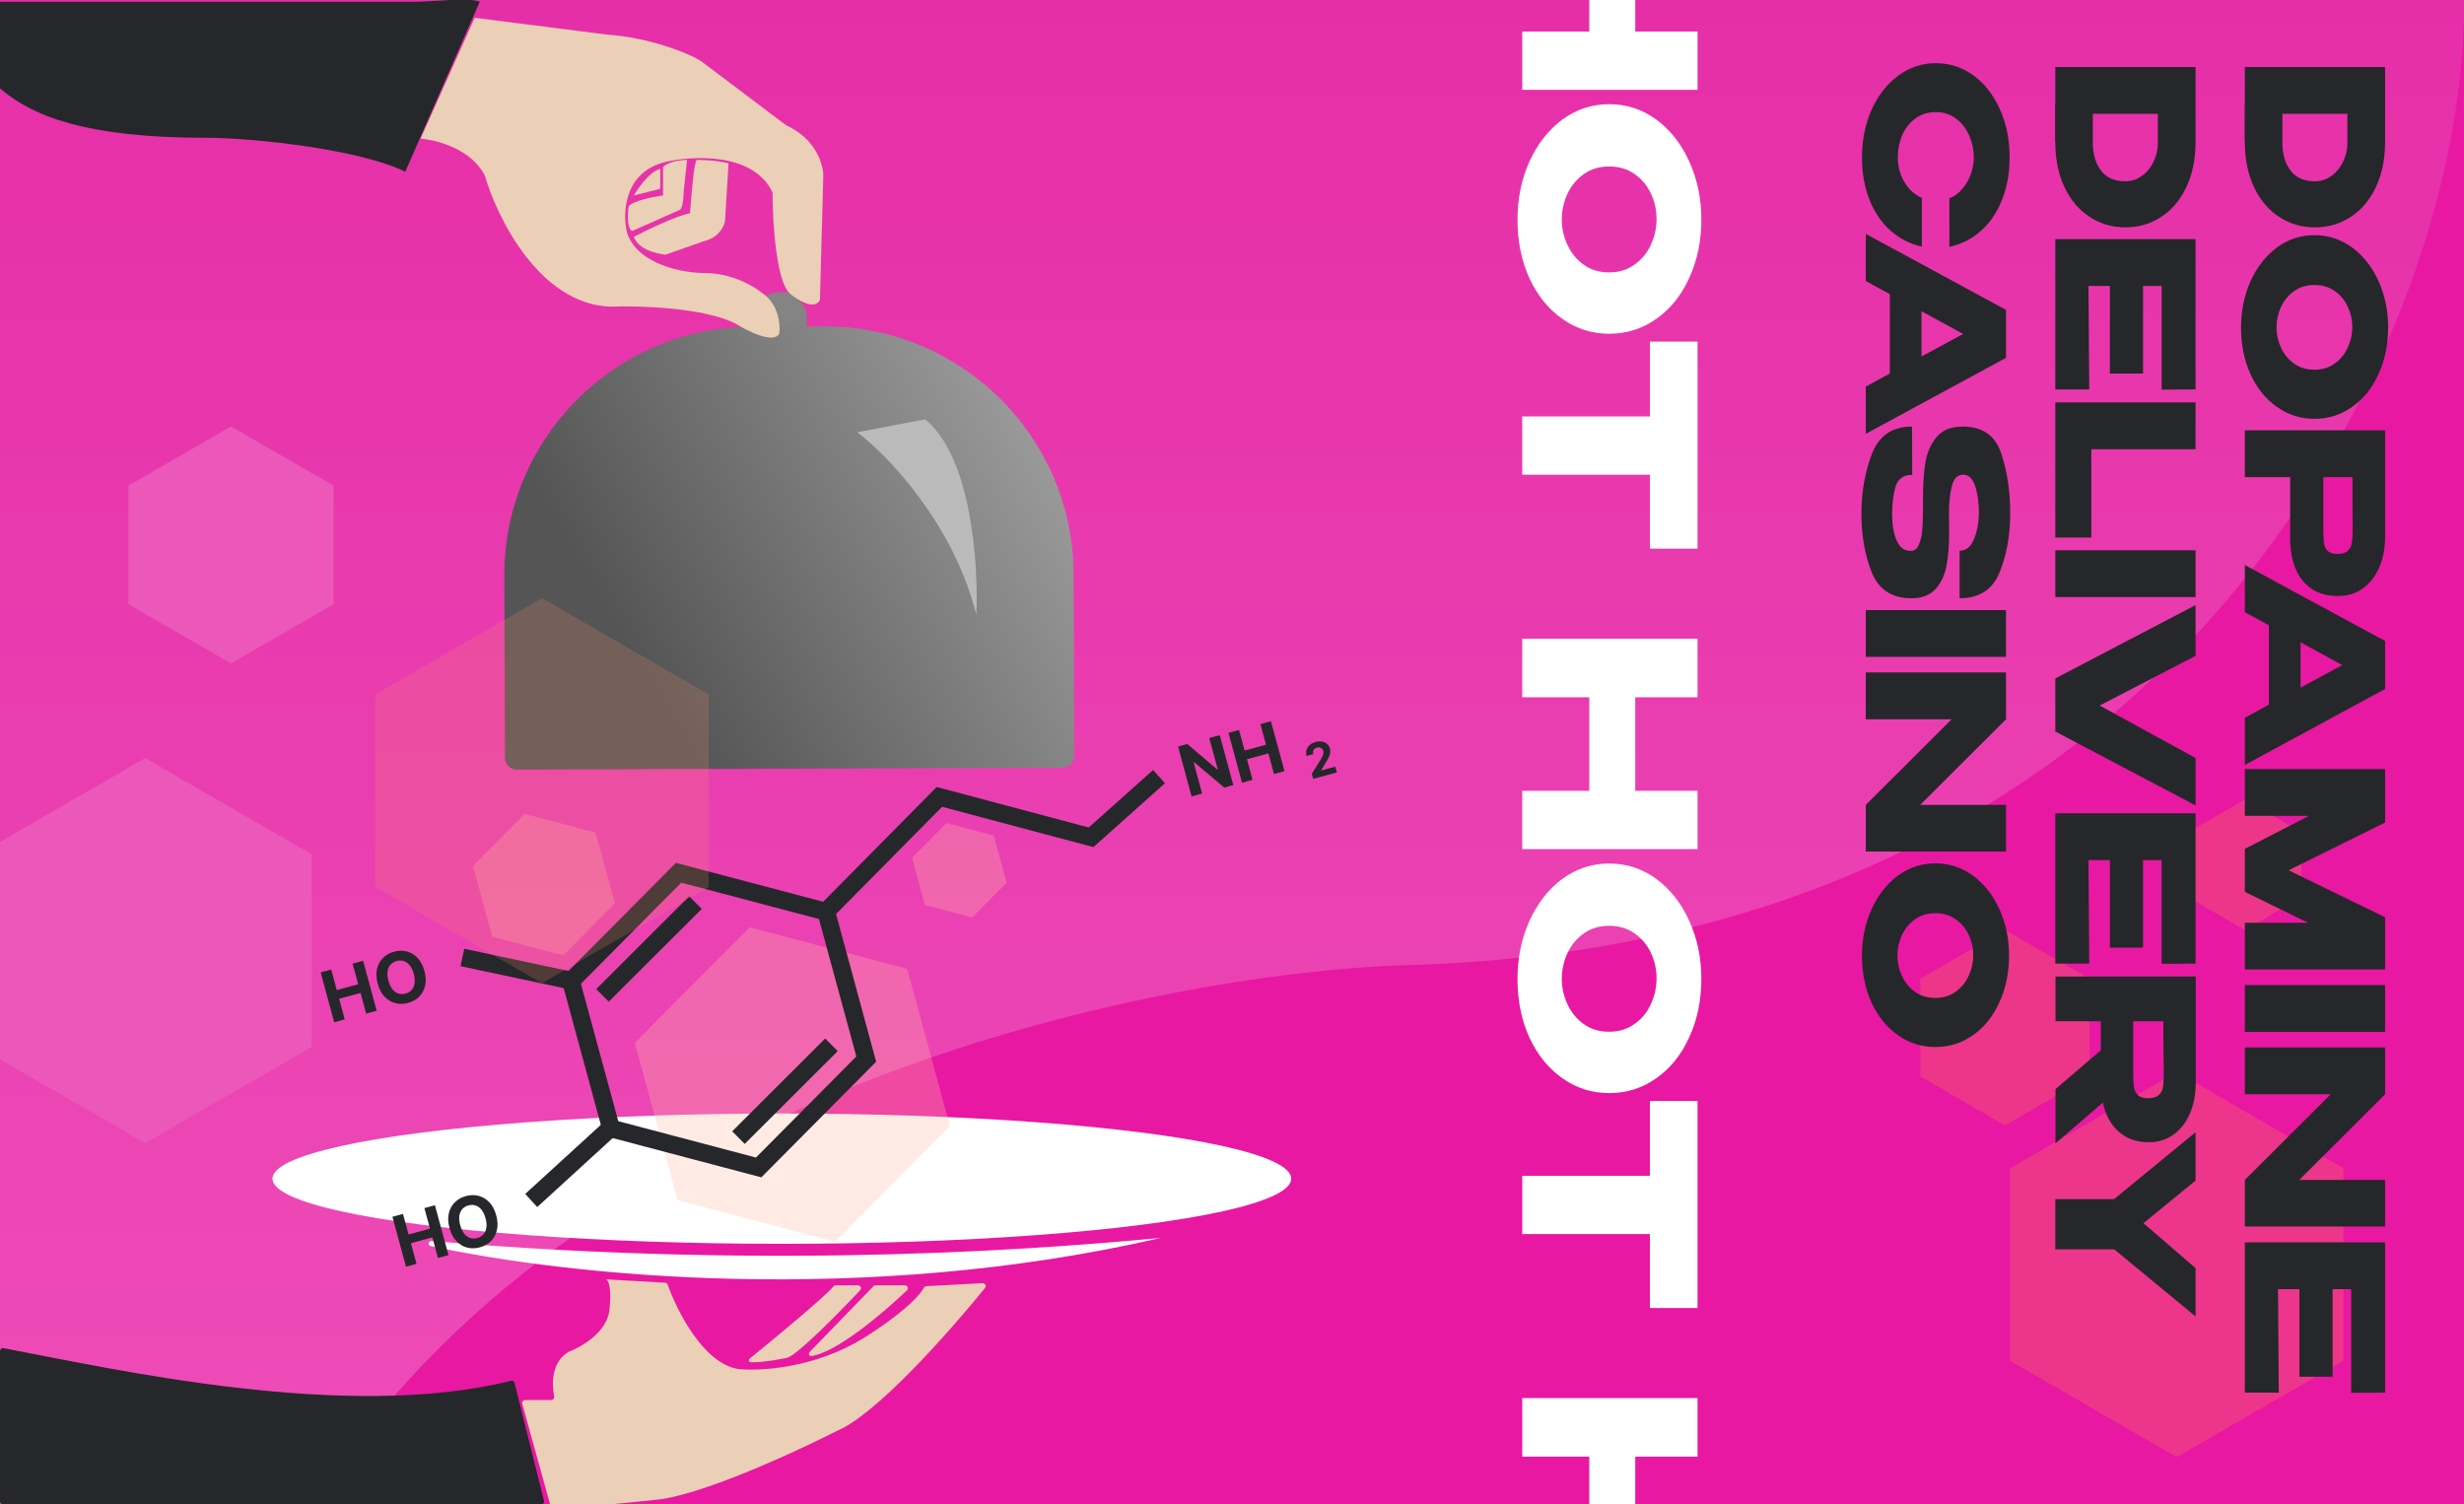 <svg width="416" height="254" viewBox="0 0 416 254" fill="none" xmlns="http://www.w3.org/2000/svg">
<rect x="0" y="0" width="416" height="254" fill="#333333" stroke="none"/>
<g clip-path="url(#clip0_3473_12168)">
<rect width="416" height="254" fill="url(#paint0_linear_3473_12168)"/>
<path d="M415.992 0C416.003 0.789 416.003 1.59 415.992 2.401V254H53C96.227 184.615 194.318 164.171 237.96 162.932C368.334 159.23 415.307 56.96 415.992 2.401V0Z" fill="#E818A2"/>
<path d="M140.697 217.21C139.227 218.967 131.129 225.679 126.595 229.357C126.314 229.585 126.388 229.967 126.749 229.989C128.276 230.081 131.289 229.576 132.857 229.256C134.563 228.82 141.371 221.92 145.217 217.837C145.516 217.519 145.289 217 144.852 217H141.128C140.959 217 140.806 217.081 140.697 217.21Z" fill="#EBCFB6"/>
<path d="M147.466 217.152L136.707 228.251C136.418 228.549 136.599 229.01 137.009 228.948C141.249 228.309 148.905 221.868 153.124 217.848C153.447 217.54 153.227 217 152.78 217H147.825C147.689 217 147.56 217.055 147.466 217.152Z" fill="#EBCFB6"/>
<path d="M93.056 236.373H88.657C88.327 236.373 88.087 236.688 88.175 237.006L93.04 254.593C93.105 254.828 93.33 254.982 93.572 254.957L110.326 253.254C117.654 252.788 133.988 245.299 141.239 241.612C147.844 238.926 160.27 224.903 166.306 217.446C166.577 217.111 166.319 216.619 165.888 216.642L156.416 217.149C156.235 217.158 156.075 217.266 155.985 217.422C154.384 220.21 148.594 224.202 145.819 225.896C137.575 231.018 128.263 231.522 124.638 231.134C118.821 230.224 114.352 221.461 112.726 216.897C112.658 216.705 112.483 216.575 112.28 216.563L102.312 216C103.228 216.466 103.075 219.687 102.884 221.239C102.429 224.941 98.167 227.417 96.054 228.209C96.027 228.219 96.001 228.231 95.977 228.246C93.129 229.933 93.121 233.599 93.563 235.725C93.631 236.052 93.39 236.373 93.056 236.373Z" fill="#EBCFB6"/>
<path d="M24.5 128L52.646 144.25V176.75L24.5 193L-3.646 176.75V144.25L24.5 128Z" fill="#EB58B9"/>
<path d="M196 209C145.636 220.601 95.913 215.394 72.746 210.379C72.147 210.249 72.294 209.478 72.904 209.53C132.895 214.646 179.343 210.535 196 209Z" fill="white"/>
<path d="M86.265 233.123C58.676 240.024 19.691 231.26 0.58 227.61C0.272 227.551 0 227.79 0 228.104V253.5C0 253.776 0.224 254 0.5 254H91.36C91.685 254 91.924 253.694 91.845 253.379L86.872 233.489C86.805 233.219 86.534 233.056 86.265 233.123Z" fill="#26272A"/>
<circle cx="131.735" cy="53.819" r="4.5" transform="rotate(4.221 131.735 53.819)" fill="#848484"/>
<path d="M111.5 28.5C109.722 28.944 107.926 31.518 107 33L111.444 31.889L111.5 28.5Z" fill="#EBCFB6"/>
<path d="M106.726 39C105.799 38.52 105.953 36 106.147 34.8C107.073 33.84 110.397 33.2 111.943 33V28.2C112.87 27.24 115.034 27 116 27L115.42 32.4C115.42 33.6 115.227 35 114.841 35.4L106.726 39Z" fill="#EBCFB6"/>
<path d="M116.5 36C114.13 36.457 109.173 38.857 107 40C107.948 42.286 110.951 42.809 112.333 43L118.852 40.714C121.222 40.143 122.21 38.429 122.407 37.286L123 27.571C120.63 27 118.141 27 117.667 27C117.193 27 116.698 33.143 116.5 36Z" fill="#EBCFB6"/>
<path d="M85.144 97.289C85.065 74.093 103.804 55.224 127 55.145L139.113 55.103C162.309 55.023 181.177 73.763 181.257 96.959L181.362 127.616C181.366 128.72 180.474 129.619 179.369 129.623L87.256 129.939C86.152 129.943 85.253 129.05 85.25 127.946L85.144 97.289Z" fill="url(#paint1_linear_3473_12168)"/>
<path d="M164.833 103.76C160.95 88.348 149.815 76.816 144.732 72.977L156.184 70.796C164.039 77.146 165.223 95.418 164.833 103.76Z" fill="#BABABA"/>
<path d="M81.857 29.655C79.571 25.118 73.667 23.606 71 23.417L80.143 3L102.429 5.836C109.286 6.289 116.143 8.86 118.429 10.373L132.714 21.148C137.743 23.417 139 27.765 139 29.655L138.429 50.639C137.514 52.454 134.619 50.639 133.286 49.505C131 47.236 130.429 37.217 130.429 32.491C127.229 25.685 116.905 26.252 112.143 27.387C105.286 29.201 105.095 36.083 105.857 39.297C107.686 44.741 115.381 46.102 119 46.102C123.571 46.102 127.381 48.371 128.714 49.505C131.457 51.32 131.762 54.798 131.571 56.31C130.657 58.125 126.238 55.932 124.143 54.609C118.657 51.887 107.762 51.584 103 51.773C91.114 51.32 83.952 36.839 81.857 29.655Z" fill="#EBCFB6"/>
<path d="M34.664 23.259C-5.609 23.259 -1.559 8.715 -13 0.295L70 0.296C73.204 0.296 79.093 -0.469 81 0.296L68.415 29C61.093 25.326 43.245 23.259 34.664 23.259Z" fill="#26272A"/>
<ellipse cx="132" cy="199" rx="86" ry="11" fill="white"/>
<path d="M126.567 156.551L153.165 163.578L160.379 190.126L140.995 209.647L114.396 202.621L107.182 176.073L126.567 156.551Z" fill="#FEBAA5" fill-opacity="0.3"/>
<path d="M88.585 137.411L100.554 140.573L103.801 152.52L95.078 161.305L83.108 158.143L79.862 146.196L88.585 137.411Z" fill="#FEBAA5" fill-opacity="0.3"/>
<path d="M159.801 138.968L167.78 141.076L169.945 149.04L164.129 154.897L156.15 152.789L153.986 144.824L159.801 138.968Z" fill="#FEBAA5" fill-opacity="0.3"/>
<path d="M96.401 165.644L114.565 147.351L139.489 153.935L146.248 178.812L128.084 197.104L103.161 190.52L96.401 165.644Z" stroke="#26272A" stroke-width="3"/>
<path d="M139.962 153.385L158.598 134.542L184.208 141.362L195.679 131.118" stroke="#26272A" stroke-width="3"/>
<path d="M101.716 168.055L117.415 152.386" stroke="#26272A" stroke-width="3"/>
<path d="M124.676 192.068L140.374 176.399" stroke="#26272A" stroke-width="3"/>
<path d="M95.716 165.41L78.065 161.654" stroke="#26272A" stroke-width="3"/>
<path d="M103.01 190.51L89.688 202.683" stroke="#26272A" stroke-width="3"/>
<path d="M56.423 172.591L54.134 164.169L55.915 163.685L56.859 167.16L60.474 166.178L59.529 162.703L61.306 162.22L63.594 170.642L61.818 171.125L60.873 167.646L57.258 168.628L58.203 172.107L56.423 172.591ZM71.657 163.93C71.907 164.848 71.945 165.677 71.772 166.415C71.602 167.154 71.264 167.774 70.759 168.276C70.255 168.775 69.632 169.125 68.889 169.327C68.141 169.531 67.423 169.543 66.736 169.365C66.049 169.187 65.445 168.822 64.924 168.272C64.404 167.721 64.019 166.988 63.77 166.073C63.521 165.154 63.481 164.326 63.651 163.588C63.822 162.85 64.159 162.231 64.662 161.732C65.164 161.231 65.79 160.878 66.538 160.675C67.281 160.473 67.996 160.461 68.684 160.64C69.373 160.814 69.978 161.177 70.498 161.727C71.022 162.277 71.408 163.011 71.657 163.93ZM69.852 164.42C69.691 163.825 69.465 163.348 69.176 162.988C68.889 162.627 68.557 162.384 68.179 162.26C67.801 162.137 67.397 162.133 66.966 162.25C66.536 162.367 66.189 162.575 65.925 162.873C65.662 163.171 65.497 163.549 65.43 164.006C65.365 164.462 65.414 164.987 65.575 165.582C65.737 166.177 65.961 166.655 66.248 167.016C66.537 167.376 66.87 167.618 67.249 167.742C67.627 167.866 68.031 167.869 68.461 167.752C68.892 167.635 69.239 167.428 69.502 167.129C69.766 166.831 69.929 166.454 69.994 165.998C70.061 165.541 70.014 165.015 69.852 164.42Z" fill="#26272A"/>
<path d="M68.545 213.856L66.256 205.434L68.037 204.951L68.981 208.425L72.596 207.443L71.651 203.968L73.428 203.486L75.716 211.908L73.94 212.39L72.995 208.911L69.38 209.893L70.325 213.372L68.545 213.856ZM83.779 205.195C84.029 206.113 84.067 206.942 83.894 207.681C83.724 208.419 83.386 209.039 82.881 209.541C82.377 210.04 81.754 210.39 81.011 210.592C80.263 210.796 79.545 210.808 78.858 210.63C78.171 210.452 77.567 210.087 77.046 209.537C76.526 208.987 76.141 208.254 75.892 207.338C75.643 206.419 75.603 205.591 75.773 204.853C75.944 204.115 76.281 203.496 76.784 202.998C77.286 202.496 77.912 202.144 78.66 201.94C79.403 201.738 80.118 201.726 80.806 201.905C81.495 202.08 82.1 202.442 82.62 202.993C83.144 203.542 83.53 204.276 83.779 205.195ZM81.974 205.685C81.813 205.09 81.587 204.613 81.298 204.253C81.011 203.892 80.679 203.65 80.301 203.526C79.923 203.402 79.519 203.398 79.088 203.515C78.658 203.632 78.311 203.84 78.048 204.138C77.784 204.436 77.619 204.814 77.552 205.271C77.487 205.727 77.536 206.252 77.698 206.847C77.859 207.442 78.083 207.92 78.37 208.281C78.659 208.641 78.993 208.883 79.371 209.007C79.749 209.131 80.153 209.134 80.583 209.017C81.014 208.9 81.361 208.693 81.624 208.395C81.888 208.096 82.051 207.719 82.116 207.263C82.183 206.806 82.136 206.28 81.974 205.685Z" fill="#26272A"/>
<path d="M205.932 124.124L208.221 132.546L206.683 132.964L201.578 128.659L201.516 128.676L202.957 133.976L201.176 134.46L198.888 126.038L200.45 125.614L205.525 129.923L205.599 129.902L204.16 124.606L205.932 124.124ZM209.692 132.146L207.403 123.725L209.184 123.241L210.128 126.716L213.743 125.733L212.798 122.258L214.575 121.776L216.863 130.198L215.087 130.68L214.142 127.201L210.527 128.184L211.472 131.663L209.692 132.146Z" fill="#26272A"/>
<path d="M221.705 131.495L221.473 130.639L222.969 128.246C223.094 128.035 223.196 127.848 223.276 127.686C223.357 127.522 223.411 127.369 223.437 127.227C223.462 127.082 223.455 126.936 223.415 126.788C223.37 126.624 223.294 126.492 223.187 126.394C223.079 126.294 222.952 126.229 222.804 126.2C222.657 126.17 222.501 126.177 222.336 126.222C222.164 126.268 222.024 126.344 221.915 126.448C221.806 126.552 221.734 126.679 221.7 126.827C221.666 126.976 221.673 127.14 221.722 127.319L220.595 127.625C220.495 127.258 220.492 126.916 220.585 126.6C220.677 126.285 220.853 126.012 221.113 125.783C221.373 125.553 221.698 125.385 222.089 125.279C222.491 125.17 222.86 125.146 223.197 125.208C223.535 125.267 223.821 125.399 224.056 125.604C224.29 125.809 224.451 126.074 224.539 126.397C224.597 126.609 224.611 126.83 224.583 127.059C224.557 127.288 224.473 127.558 224.329 127.867C224.185 128.175 223.968 128.557 223.678 129.013L223.076 130.039L223.087 130.077L225.444 129.437L225.708 130.407L221.705 131.495Z" fill="#26272A"/>
<path d="M367.5 181L395.646 197.25V229.75L367.5 246L339.354 229.75V197.25L367.5 181Z" fill="#F97C54" fill-opacity="0.3"/>
<path d="M338.5 157L352.789 165.25V181.75L338.5 190L324.211 181.75V165.25L338.5 157Z" fill="#F97B53" fill-opacity="0.3"/>
<path d="M379 135L388.526 140.5V151.5L379 157L369.474 151.5V140.5L379 135Z" fill="#F97B53" fill-opacity="0.3"/>
<path d="M91.5 101L119.646 117.25V149.75L91.5 166L63.354 149.75V117.25L91.5 101Z" fill="#F88E6D" fill-opacity="0.2"/>
<path d="M39 72L56.321 82V102L39 112L21.68 102V82L39 72Z" fill="#EB58B9"/>
<path d="M390.808 38.384C388.568 38.384 386.552 37.787 384.76 36.592C382.968 35.419 381.56 33.744 380.536 31.568C379.512 29.392 379 26.864 379 23.984L378.968 23.984L378.968 17.616L379 17.616L379 11.312L402.68 11.312L402.68 23.952C402.68 26.832 402.168 29.36 401.144 31.536C400.12 33.733 398.712 35.419 396.92 36.592C395.128 37.787 393.091 38.384 390.808 38.384ZM385.336 24.144C385.336 26 385.784 27.536 386.68 28.752C387.597 29.989 388.973 30.608 390.808 30.608C391.832 30.608 392.76 30.309 393.592 29.712C394.445 29.115 395.107 28.315 395.576 27.312C396.067 26.331 396.312 25.275 396.312 24.144L396.312 19.216L385.336 19.216L385.336 24.144ZM403.192 55.255C403.192 58.177 402.648 60.812 401.56 63.158C400.493 65.526 399.011 67.372 397.112 68.695C395.235 70.038 393.112 70.71 390.744 70.71C388.397 70.71 386.285 70.038 384.408 68.695C382.531 67.372 381.048 65.537 379.96 63.191C378.893 60.844 378.36 58.209 378.36 55.286C378.36 52.471 378.893 49.868 379.96 47.478C381.048 45.089 382.531 43.191 384.408 41.782C386.307 40.396 388.419 39.703 390.744 39.703C393.091 39.703 395.213 40.396 397.112 41.782C399.011 43.191 400.493 45.078 401.56 47.447C402.648 49.836 403.192 52.438 403.192 55.255ZM384.344 55.286C384.344 56.481 384.6 57.623 385.112 58.711C385.624 59.82 386.36 60.716 387.32 61.398C388.28 62.081 389.421 62.422 390.744 62.422C392.067 62.422 393.208 62.071 394.168 61.367C395.149 60.684 395.885 59.788 396.376 58.678C396.888 57.569 397.144 56.417 397.144 55.222C397.144 54.007 396.888 52.855 396.376 51.767C395.864 50.678 395.117 49.793 394.136 49.111C393.176 48.449 392.045 48.118 390.744 48.118C389.421 48.118 388.28 48.46 387.32 49.142C386.36 49.825 385.624 50.711 385.112 51.798C384.6 52.908 384.344 54.071 384.344 55.286ZM402.68 90.544C402.68 92.528 402.349 94.277 401.688 95.792C401.027 97.328 400.099 98.512 398.904 99.344C397.731 100.197 396.365 100.624 394.808 100.624L394.68 100.624C392.12 100.624 390.136 99.749 388.728 98C387.341 96.25 386.648 93.861 386.648 90.832L386.648 80.56L379 80.56L379 72.656L402.68 72.656L402.68 90.544ZM392.248 89.136C392.248 90.245 392.28 91.066 392.344 91.6C392.408 92.154 392.611 92.613 392.952 92.976C393.293 93.338 393.859 93.52 394.648 93.52C395.459 93.52 396.045 93.338 396.408 92.976C396.771 92.613 396.995 92.144 397.08 91.568C397.165 90.992 397.208 90.181 397.208 89.136L397.208 88.08C397.208 87.653 397.197 86.906 397.176 85.84C397.176 84.773 397.176 83.013 397.176 80.56L392.248 80.56L392.248 89.104L392.248 89.136ZM379 129.152L379 121.184L383.064 118.976L383.064 105.568L379 103.36L379 95.392L402.68 108.224L402.68 116.32L379 129.152ZM395.448 112.288L388.408 108.448L388.408 116.096L395.448 112.288ZM402.68 163.667L379 163.667L379 155.795L389.688 155.795L379 150.579L379 143.315L389.816 137.747L379 137.747L379 129.843L402.68 129.843L402.68 138.867L386.392 146.931L402.68 154.867L402.68 163.667ZM379 174.216L379 166.312L402.68 166.312L402.68 174.216L379 174.216ZM379 184.747L379 176.843L402.68 176.843L379 184.747ZM379 207.083L379 199.211L379 207.083ZM388.184 199.211L402.68 199.211L402.68 207.083L379 207.083L379 199.211L393.496 184.747L379 184.747L379 176.843L402.68 176.843L402.68 184.747L388.184 199.211ZM388.216 232.438L388.216 217.653L384.6 217.653L384.728 235.126L379 235.126L379 209.749L402.68 209.749L402.68 235.126L396.952 235.158L396.952 217.654L393.816 217.654L393.816 232.438L388.216 232.438ZM358.808 38.384C356.568 38.384 354.552 37.787 352.76 36.592C350.968 35.419 349.56 33.744 348.536 31.568C347.512 29.392 347 26.864 347 23.984L346.968 23.984L346.968 17.616L347 17.616L347 11.312L370.68 11.312L370.68 23.952C370.68 26.832 370.168 29.36 369.144 31.536C368.12 33.733 366.712 35.419 364.92 36.592C363.128 37.787 361.091 38.384 358.808 38.384ZM353.336 24.144C353.336 26 353.784 27.536 354.68 28.752C355.597 29.989 356.973 30.608 358.808 30.608C359.832 30.608 360.76 30.309 361.592 29.712C362.445 29.115 363.107 28.315 363.576 27.312C364.067 26.331 364.312 25.275 364.312 24.144L364.312 19.216L353.336 19.216L353.336 24.144ZM356.216 63.062L356.216 48.279L352.6 48.279L352.728 65.751L347 65.751L347 40.374L370.68 40.374L370.68 65.751L364.952 65.782L364.952 48.279L361.816 48.279L361.816 63.062L356.216 63.062ZM370.68 75.841L353.08 75.841L353.08 90.753L347 90.753L347 67.937L370.68 67.937L370.68 75.841ZM347 100.81L347 92.906L370.68 92.906L370.68 100.81L347 100.81ZM347 115.021L370.68 127.981L347 115.021ZM354.488 119.117L370.68 127.981L370.68 135.981L347 123.501L347 114.541L370.68 102.157L370.68 110.733L354.488 119.117ZM356.216 160L356.216 145.216L352.6 145.216L352.728 162.688L347 162.688L347 137.312L370.68 137.312L370.68 162.688L364.952 162.72L364.952 145.216L361.816 145.216L361.816 160L356.216 160ZM347.032 183.882L354.68 177.322L354.68 172.426L347.032 172.426L347.032 164.874L370.712 164.874L370.712 182.762C370.712 184.746 370.381 186.496 369.72 188.011C369.059 189.546 368.131 190.73 366.936 191.563C365.763 192.416 364.397 192.842 362.84 192.842L362.712 192.842C360.685 192.842 359.011 192.245 357.688 191.05C356.365 189.877 355.48 188.245 355.032 186.154L347.032 193.034L347.032 183.882ZM362.648 185.418C363.48 185.418 364.088 185.237 364.472 184.874C364.856 184.533 365.091 184.085 365.176 183.53C365.261 182.976 365.304 182.165 365.304 181.098L365.304 179.946C365.261 178.368 365.24 175.861 365.24 172.426L360.152 172.426L360.152 181.034L360.152 181.098C360.152 182.165 360.195 182.976 360.28 183.53C360.365 184.085 360.579 184.533 360.92 184.874C361.283 185.237 361.859 185.418 362.648 185.418ZM370.68 214.101L370.68 222.261L356.952 210.933L347 210.933L347 202.453L356.92 202.453L370.68 191.157L370.68 199.317L361.88 206.517L370.68 214.101ZM326.808 10.672C329.176 10.672 331.309 11.365 333.208 12.752C335.107 14.16 336.589 16.069 337.656 18.48C338.744 20.912 339.288 23.6 339.288 26.544C339.288 29.189 338.861 31.579 338.008 33.712C337.176 35.845 335.992 37.595 334.456 38.96C332.941 40.325 331.16 41.232 329.112 41.68L329.112 33.488C329.965 33.168 330.701 32.624 331.32 31.856C331.96 31.109 332.44 30.267 332.76 29.328C333.08 28.389 333.24 27.472 333.24 26.576C333.24 25.317 332.984 24.091 332.472 22.896C331.96 21.723 331.213 20.763 330.232 20.016C329.272 19.291 328.131 18.928 326.808 18.928C325.485 18.928 324.333 19.291 323.352 20.016C322.392 20.741 321.656 21.68 321.144 22.832C320.653 24.005 320.408 25.253 320.408 26.576C320.408 28.048 320.76 29.403 321.464 30.64C322.168 31.899 323.171 32.827 324.472 33.424L324.472 41.648C322.445 41.179 320.664 40.261 319.128 38.896C317.613 37.531 316.44 35.792 315.608 33.68C314.776 31.568 314.36 29.189 314.36 26.544C314.36 23.621 314.904 20.944 315.992 18.512C317.08 16.101 318.573 14.192 320.472 12.784C322.371 11.376 324.483 10.672 326.808 10.672ZM315 73.246L315 65.278L319.064 63.07L319.064 49.662L315 47.454L315 39.486L338.68 52.318L338.68 60.414L315 73.246ZM331.448 56.382L324.408 52.542L324.408 60.19L331.448 56.382ZM329.08 90C329.08 92.09 328.931 93.914 328.632 95.472C328.355 97.05 327.747 98.362 326.808 99.408C325.869 100.474 324.504 101.008 322.712 101.008C319.405 101.008 317.165 99.536 315.992 96.592C314.84 93.669 314.264 90.384 314.264 86.736C314.264 83.109 314.851 79.749 316.024 76.656C317.219 73.562 319.48 72.016 322.808 72.016L322.84 80.176C321.368 80.176 320.429 80.837 320.024 82.16C319.64 83.504 319.448 85.072 319.448 86.864C319.448 88.549 319.693 89.989 320.184 91.184C320.675 92.4 321.475 93.008 322.584 93.008L322.616 93.008C323.235 93.008 323.693 92.634 323.992 91.888C324.291 91.141 324.472 90.341 324.536 89.488C324.6 88.634 324.643 87.61 324.664 86.416L324.664 84.016C324.664 81.712 324.803 79.706 325.08 78C325.379 76.314 326.019 74.896 327 73.744C327.981 72.592 329.432 72.016 331.352 72.016C334.68 72.016 336.845 73.509 337.848 76.496C338.872 79.504 339.384 82.917 339.384 86.736C339.384 90.32 338.797 93.594 337.624 96.56C336.451 99.525 334.189 101.008 330.84 101.008L330.84 92.976C331.907 92.976 332.696 92.368 333.208 91.152C333.741 89.957 334.04 88.496 334.104 86.768C334.104 84.912 333.891 83.344 333.464 82.064C333.037 80.784 332.365 80.144 331.448 80.144C330.488 80.144 329.848 80.794 329.528 82.096C329.208 83.397 329.048 84.869 329.048 86.512L329.08 90ZM315 110.903L315 102.999L338.68 102.999L338.68 110.903L315 110.903ZM315 121.435L315 113.531L338.68 113.531L315 121.435ZM315 143.771L315 135.899L315 143.771ZM324.184 135.899L338.68 135.899L338.68 143.771L315 143.771L315 135.899L329.496 121.435L315 121.435L315 113.531L338.68 113.531L338.68 121.435L324.184 135.899ZM339.192 161.317C339.192 164.24 338.648 166.874 337.56 169.221C336.493 171.589 335.011 173.434 333.112 174.757C331.235 176.101 329.112 176.773 326.744 176.773C324.397 176.773 322.285 176.101 320.408 174.757C318.531 173.434 317.048 171.6 315.96 169.253C314.893 166.906 314.36 164.272 314.36 161.349C314.36 158.533 314.893 155.93 315.96 153.541C317.048 151.152 318.531 149.253 320.408 147.845C322.307 146.458 324.419 145.765 326.744 145.765C329.091 145.765 331.213 146.458 333.112 147.845C335.011 149.253 336.493 151.141 337.56 153.509C338.648 155.898 339.192 158.501 339.192 161.317ZM320.344 161.349C320.344 162.544 320.6 163.685 321.112 164.773C321.624 165.882 322.36 166.778 323.32 167.461C324.28 168.144 325.421 168.485 326.744 168.485C328.067 168.485 329.208 168.133 330.168 167.429C331.149 166.746 331.885 165.85 332.376 164.741C332.888 163.632 333.144 162.48 333.144 161.285C333.144 160.069 332.888 158.917 332.376 157.829C331.864 156.741 331.117 155.856 330.136 155.173C329.176 154.512 328.045 154.181 326.744 154.181C325.421 154.181 324.28 154.522 323.32 155.205C322.36 155.888 321.624 156.773 321.112 157.861C320.6 158.97 320.344 160.133 320.344 161.349Z" fill="#26272A"/>
<path d="M276.08 -10.48L276.08 5.32L286.6 5.32L286.6 15.16L257 15.16L257 5.32L268.32 5.32L268.32 -10.48L257 -10.48L257 -20.36L286.6 -20.36L286.6 -10.48L276.08 -10.48ZM287.24 37.029C287.24 40.682 286.56 43.976 285.2 46.909C283.867 49.869 282.013 52.176 279.64 53.829C277.293 55.509 274.64 56.349 271.68 56.349C268.747 56.349 266.107 55.509 263.76 53.829C261.413 52.176 259.56 49.882 258.2 46.949C256.867 44.016 256.2 40.722 256.2 37.069C256.2 33.549 256.867 30.296 258.2 27.309C259.56 24.322 261.413 21.949 263.76 20.189C266.133 18.456 268.773 17.589 271.68 17.589C274.613 17.589 277.267 18.456 279.64 20.189C282.013 21.949 283.867 24.309 285.2 27.269C286.56 30.256 287.24 33.509 287.24 37.029ZM263.68 37.069C263.68 38.562 264 39.989 264.64 41.349C265.28 42.736 266.2 43.856 267.4 44.709C268.6 45.562 270.027 45.989 271.68 45.989C273.333 45.989 274.76 45.549 275.96 44.669C277.187 43.816 278.107 42.696 278.72 41.309C279.36 39.922 279.68 38.482 279.68 36.989C279.68 35.469 279.36 34.029 278.72 32.669C278.08 31.309 277.147 30.202 275.92 29.349C274.72 28.522 273.307 28.109 271.68 28.109C270.027 28.109 268.6 28.536 267.4 29.389C266.2 30.242 265.28 31.349 264.64 32.709C264 34.096 263.68 35.549 263.68 37.069ZM278.6 57.673L286.6 57.673L286.6 92.633L278.6 57.673ZM286.6 92.633L278.56 92.633L278.56 80.153L257 80.153L257 70.313L278.56 70.313L278.56 57.673L286.6 57.673L286.6 92.633ZM276.08 117.723L276.08 133.523L286.6 133.523L286.6 143.363L257 143.363L257 133.523L268.32 133.523L268.32 117.723L257 117.723L257 107.843L286.6 107.843L286.6 117.723L276.08 117.723ZM287.24 165.232C287.24 168.886 286.56 172.179 285.2 175.112C283.867 178.072 282.013 180.379 279.64 182.032C277.293 183.712 274.64 184.552 271.68 184.552C268.747 184.552 266.107 183.712 263.76 182.032C261.413 180.379 259.56 178.086 258.2 175.152C256.867 172.219 256.2 168.926 256.2 165.272C256.2 161.752 256.867 158.499 258.2 155.512C259.56 152.526 261.413 150.152 263.76 148.392C266.133 146.659 268.773 145.792 271.68 145.792C274.613 145.792 277.267 146.659 279.64 148.392C282.013 150.152 283.867 152.512 285.2 155.472C286.56 158.459 287.24 161.712 287.24 165.232ZM263.68 165.272C263.68 166.766 264 168.192 264.64 169.552C265.28 170.939 266.2 172.059 267.4 172.912C268.6 173.766 270.027 174.192 271.68 174.192C273.333 174.192 274.76 173.752 275.96 172.872C277.187 172.019 278.107 170.899 278.72 169.512C279.36 168.126 279.68 166.686 279.68 165.192C279.68 163.672 279.36 162.232 278.72 160.872C278.08 159.512 277.147 158.406 275.92 157.552C274.72 156.726 273.307 156.312 271.68 156.312C270.027 156.312 268.6 156.739 267.4 157.592C266.2 158.446 265.28 159.552 264.64 160.912C264 162.299 263.68 163.752 263.68 165.272ZM278.6 185.876L286.6 185.876L286.6 220.836L278.6 185.876ZM286.6 220.836L278.56 220.836L278.56 208.356L257 208.356L257 198.516L278.56 198.516L278.56 185.876L286.6 185.876L286.6 220.836ZM276.08 245.926L276.08 261.726L286.6 261.726L286.6 271.566L257 271.566L257 261.726L268.32 261.726L268.32 245.926L257 245.926L257 236.046L286.6 236.046L286.6 245.926L276.08 245.926ZM287.24 293.435C287.24 297.089 286.56 300.382 285.2 303.315C283.867 306.275 282.013 308.582 279.64 310.235C277.293 311.915 274.64 312.755 271.68 312.755C268.747 312.755 266.107 311.915 263.76 310.235C261.413 308.582 259.56 306.289 258.2 303.355C256.867 300.422 256.2 297.129 256.2 293.475C256.2 289.955 256.867 286.702 258.2 283.715C259.56 280.729 261.413 278.355 263.76 276.595C266.133 274.862 268.773 273.995 271.68 273.995C274.613 273.995 277.267 274.862 279.64 276.595C282.013 278.355 283.867 280.715 285.2 283.675C286.56 286.662 287.24 289.915 287.24 293.435ZM263.68 293.475C263.68 294.969 264 296.395 264.64 297.755C265.28 299.142 266.2 300.262 267.4 301.115C268.6 301.969 270.027 302.395 271.68 302.395C273.333 302.395 274.76 301.955 275.96 301.075C277.187 300.222 278.107 299.102 278.72 297.715C279.36 296.329 279.68 294.889 279.68 293.395C279.68 291.875 279.36 290.435 278.72 289.075C278.08 287.715 277.147 286.609 275.92 285.755C274.72 284.929 273.307 284.515 271.68 284.515C270.027 284.515 268.6 284.942 267.4 285.795C266.2 286.649 265.28 287.755 264.64 289.115C264 290.502 263.68 291.955 263.68 293.475ZM278.6 314.079L286.6 314.079L286.6 349.039L278.6 314.079ZM286.6 349.039L278.56 349.039L278.56 336.559L257 336.559L257 326.719L278.56 326.719L278.56 314.079L286.6 314.079L286.6 349.039Z" fill="white"/>
</g>
<defs>
<linearGradient id="paint0_linear_3473_12168" x1="208" y1="0" x2="208" y2="254" gradientUnits="userSpaceOnUse">
<stop stop-color="#E62EA8"/>
<stop offset="1" stop-color="#EE4DB8"/>
</linearGradient>
<linearGradient id="paint1_linear_3473_12168" x1="108" y1="112" x2="207.5" y2="55" gradientUnits="userSpaceOnUse">
<stop stop-color="#555555"/>
<stop offset="1" stop-color="#BBBBBB"/>
</linearGradient>
<clipPath id="clip0_3473_12168">
<rect width="416" height="254" fill="white"/>
</clipPath>
</defs>
</svg>
